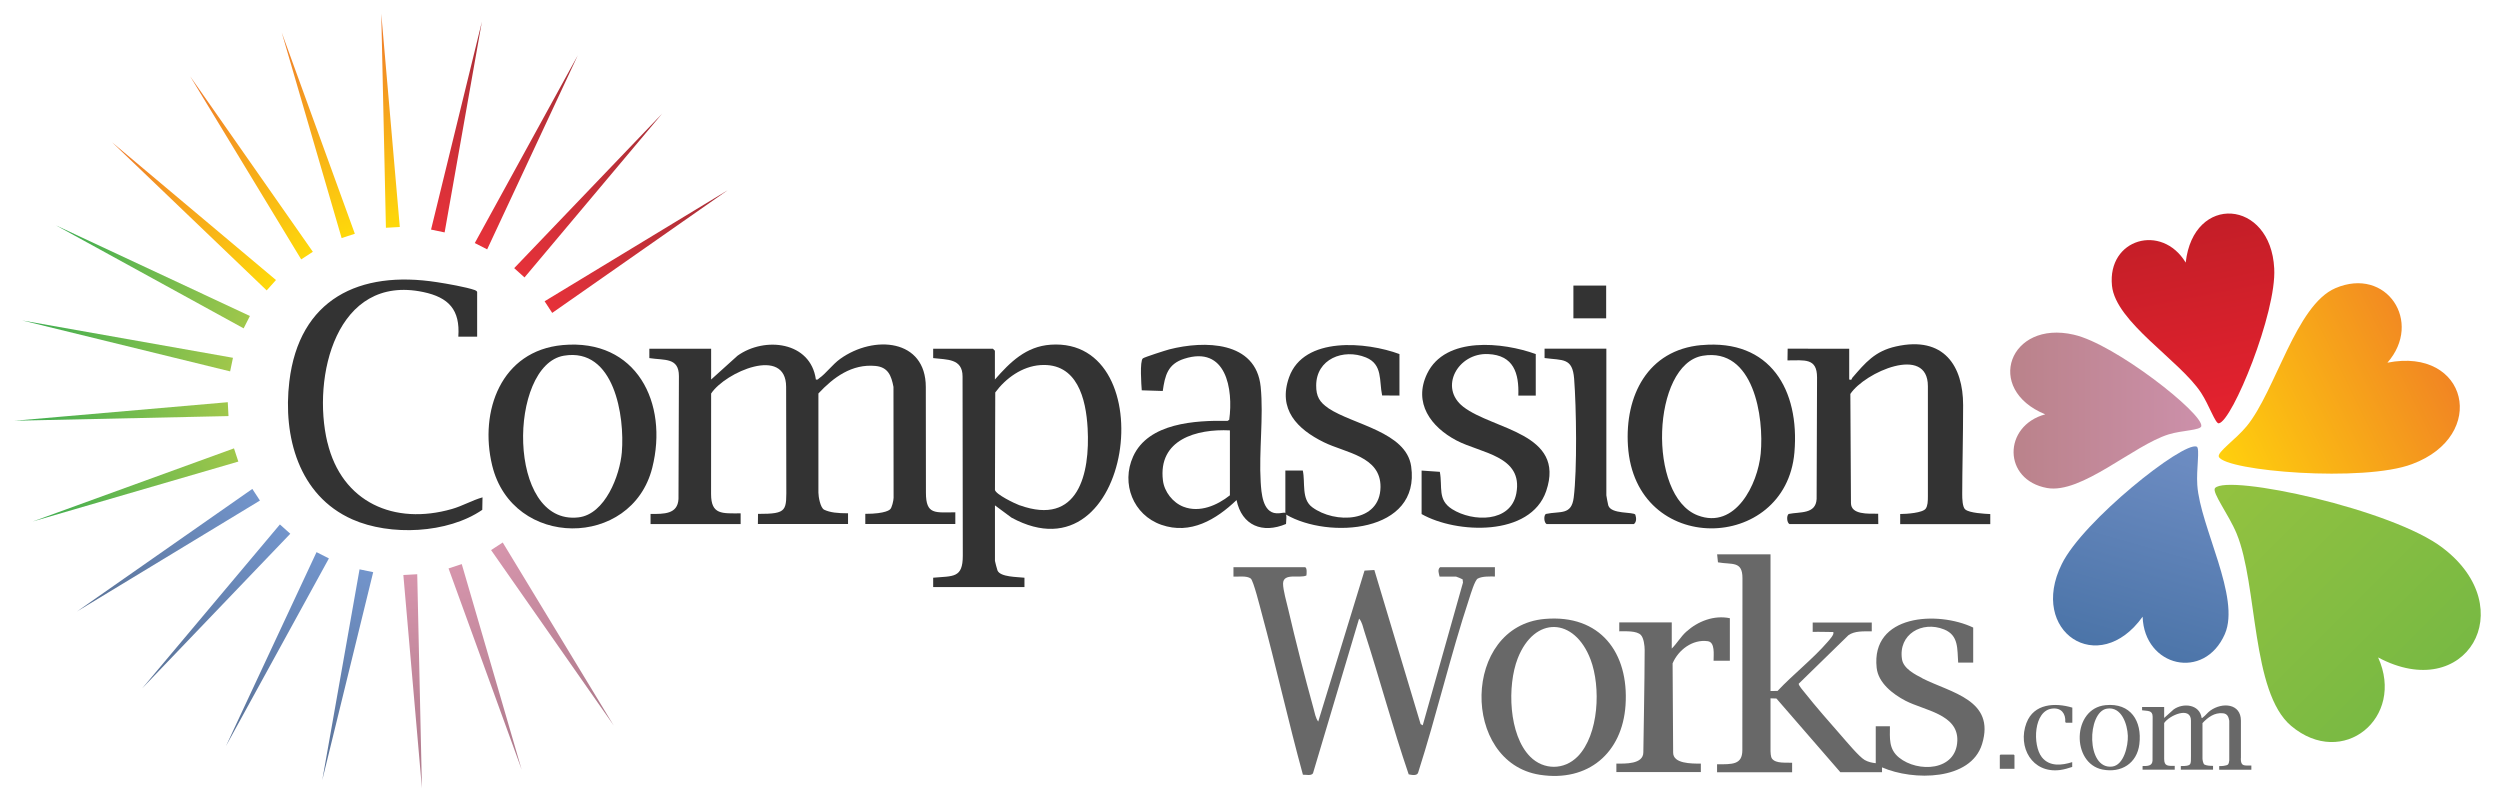 <svg xmlns="http://www.w3.org/2000/svg" xmlns:xlink="http://www.w3.org/1999/xlink" id="Capa_2" data-name="Capa 2" viewBox="0 0 414.34 133.04"><defs><style>      .cls-1 {        fill: none;      }      .cls-2 {        fill: url(#Degradado_sin_nombre_80-3);      }      .cls-3 {        fill: url(#Degradado_sin_nombre_80-4);      }      .cls-4 {        fill: url(#Degradado_sin_nombre_80-2);      }      .cls-5 {        fill: url(#Degradado_sin_nombre_40-2);      }      .cls-6 {        fill: url(#Degradado_sin_nombre_40-3);      }      .cls-7 {        fill: url(#Degradado_sin_nombre_23-2);      }      .cls-8 {        fill: url(#Degradado_sin_nombre_23-3);      }      .cls-9 {        fill: url(#Degradado_sin_nombre_23-4);      }      .cls-10 {        fill: url(#Degradado_sin_nombre_182);      }      .cls-11 {        fill: url(#Degradado_sin_nombre_189);      }      .cls-12 {        fill: url(#Degradado_sin_nombre_184);      }      .cls-13 {        fill: url(#Degradado_sin_nombre_187);      }      .cls-14 {        fill: url(#Degradado_sin_nombre_175);      }      .cls-15 {        fill: url(#Degradado_sin_nombre_191);      }      .cls-16 {        fill: url(#Degradado_sin_nombre_112);      }      .cls-17 {        fill: url(#Degradado_sin_nombre_80);      }      .cls-18 {        fill: url(#Degradado_sin_nombre_49);      }      .cls-19 {        fill: url(#Degradado_sin_nombre_40);      }      .cls-20 {        fill: url(#Degradado_sin_nombre_23);      }      .cls-21 {        fill: url(#Degradado_sin_nombre_112-4);      }      .cls-22 {        fill: url(#Degradado_sin_nombre_112-2);      }      .cls-23 {        fill: url(#Degradado_sin_nombre_112-3);      }      .cls-24 {        fill: url(#Degradado_sin_nombre_175-3);      }      .cls-25 {        fill: url(#Degradado_sin_nombre_175-2);      }      .cls-26 {        fill: #333;      }      .cls-27 {        fill: #686868;      }    </style><linearGradient id="Degradado_sin_nombre_182" data-name="Degradado sin nombre 182" x1="367.43" y1="75.05" x2="403.6" y2="57.41" gradientUnits="userSpaceOnUse"><stop offset="0" stop-color="#ffd00d"></stop><stop offset="1" stop-color="#f18523"></stop></linearGradient><linearGradient id="Degradado_sin_nombre_184" data-name="Degradado sin nombre 184" x1="368.23" y1="70.06" x2="361.76" y2="36.76" gradientUnits="userSpaceOnUse"><stop offset="0" stop-color="#e5222f"></stop><stop offset="1" stop-color="#c31e27"></stop></linearGradient><linearGradient id="Degradado_sin_nombre_187" data-name="Degradado sin nombre 187" x1="333.16" y1="68.05" x2="364.85" y2="68.05" gradientUnits="userSpaceOnUse"><stop offset="0" stop-color="#ba828a"></stop><stop offset="1" stop-color="#cc90aa"></stop></linearGradient><linearGradient id="Degradado_sin_nombre_189" data-name="Degradado sin nombre 189" x1="362.5" y1="73.57" x2="352.42" y2="108.72" gradientUnits="userSpaceOnUse"><stop offset="0" stop-color="#6e8dc3"></stop><stop offset="1" stop-color="#4b74a8"></stop></linearGradient><linearGradient id="Degradado_sin_nombre_191" data-name="Degradado sin nombre 191" x1="367.42" y1="80.58" x2="401.85" y2="115.01" gradientUnits="userSpaceOnUse"><stop offset="0" stop-color="#93c240"></stop><stop offset="1" stop-color="#78b943"></stop></linearGradient><linearGradient id="Degradado_sin_nombre_40" data-name="Degradado sin nombre 40" x1="65.11" y1="37.69" x2="63.25" y2="2.26" gradientUnits="userSpaceOnUse"><stop offset="0" stop-color="#fed90a"></stop><stop offset="1" stop-color="#ef772b"></stop></linearGradient><linearGradient id="Degradado_sin_nombre_49" data-name="Degradado sin nombre 49" x1="57.72" y1="39.1" x2="46.75" y2="5.36" gradientUnits="userSpaceOnUse"><stop offset="0" stop-color="#fed90a"></stop><stop offset="1" stop-color="#ef7c2b"></stop></linearGradient><linearGradient id="Degradado_sin_nombre_40-2" data-name="Degradado sin nombre 40" x1="50.89" y1="42.36" x2="31.57" y2="12.61" xlink:href="#Degradado_sin_nombre_40"></linearGradient><linearGradient id="Degradado_sin_nombre_40-3" data-name="Degradado sin nombre 40" x1="44.98" y1="47.27" x2="18.61" y2="23.53" xlink:href="#Degradado_sin_nombre_40"></linearGradient><linearGradient id="Degradado_sin_nombre_80" data-name="Degradado sin nombre 80" x1="9.29" y1="37.29" x2="40.9" y2="53.4" gradientUnits="userSpaceOnUse"><stop offset="0" stop-color="#3bac51"></stop><stop offset="1" stop-color="#a0c74b"></stop></linearGradient><linearGradient id="Degradado_sin_nombre_80-2" data-name="Degradado sin nombre 80" x1="3.68" y1="53.05" x2="38.38" y2="60.42" xlink:href="#Degradado_sin_nombre_80"></linearGradient><linearGradient id="Degradado_sin_nombre_80-3" data-name="Degradado sin nombre 80" x1="2.43" y1="70.28" x2="37.83" y2="67.81" xlink:href="#Degradado_sin_nombre_80"></linearGradient><linearGradient id="Degradado_sin_nombre_80-4" data-name="Degradado sin nombre 80" x1="5.4" y1="86.36" x2="39.14" y2="75.4" xlink:href="#Degradado_sin_nombre_80"></linearGradient><linearGradient id="Degradado_sin_nombre_112" data-name="Degradado sin nombre 112" x1="12.7" y1="101.31" x2="42.45" y2="81.99" gradientUnits="userSpaceOnUse"><stop offset="0" stop-color="#597195"></stop><stop offset="1" stop-color="#7294cb"></stop></linearGradient><linearGradient id="Degradado_sin_nombre_112-2" data-name="Degradado sin nombre 112" x1="23.52" y1="114.05" x2="47.25" y2="87.69" xlink:href="#Degradado_sin_nombre_112"></linearGradient><linearGradient id="Degradado_sin_nombre_112-3" data-name="Degradado sin nombre 112" x1="36.84" y1="123.35" x2="53.5" y2="92.01" xlink:href="#Degradado_sin_nombre_112"></linearGradient><linearGradient id="Degradado_sin_nombre_112-4" data-name="Degradado sin nombre 112" x1="53.35" y1="129.29" x2="60.72" y2="94.59" xlink:href="#Degradado_sin_nombre_112"></linearGradient><linearGradient id="Degradado_sin_nombre_175" data-name="Degradado sin nombre 175" x1="68" y1="95.23" x2="69.86" y2="130.66" gradientUnits="userSpaceOnUse"><stop offset="0" stop-color="#d695ac"></stop><stop offset="1" stop-color="#ac798a"></stop></linearGradient><linearGradient id="Degradado_sin_nombre_175-2" data-name="Degradado sin nombre 175" x1="75.43" y1="93.83" x2="86.99" y2="127.38" xlink:href="#Degradado_sin_nombre_175"></linearGradient><linearGradient id="Degradado_sin_nombre_175-3" data-name="Degradado sin nombre 175" x1="82.34" y1="90.52" x2="102.18" y2="119.94" xlink:href="#Degradado_sin_nombre_175"></linearGradient><linearGradient id="Degradado_sin_nombre_23" data-name="Degradado sin nombre 23" x1="90.87" y1="50.91" x2="120.29" y2="31.07" gradientUnits="userSpaceOnUse"><stop offset="0" stop-color="#e63139"></stop><stop offset="1" stop-color="#a72f37"></stop></linearGradient><linearGradient id="Degradado_sin_nombre_23-2" data-name="Degradado sin nombre 23" x1="86.08" y1="45.22" x2="109.81" y2="18.85" xlink:href="#Degradado_sin_nombre_23"></linearGradient><linearGradient id="Degradado_sin_nombre_23-3" data-name="Degradado sin nombre 23" x1="79.71" y1="40.81" x2="95.82" y2="9.2" xlink:href="#Degradado_sin_nombre_23"></linearGradient><linearGradient id="Degradado_sin_nombre_23-4" data-name="Degradado sin nombre 23" x1="72.66" y1="37.83" x2="80.04" y2="3.13" xlink:href="#Degradado_sin_nombre_23"></linearGradient></defs><g id="Capa_1-2" data-name="Capa 1"><g><rect class="cls-1" width="414.34" height="133.04"></rect><g><g><path class="cls-27" d="M348.97,116.87c-5.56.54-5.7,9.64-.51,10.67,3.09.61,5.72-1.01,6.11-4.21.47-3.82-1.44-6.87-5.6-6.46ZM350.05,127.05c-4.34.5-4.16-9.05-.87-9.6,2.44-.41,3.41,2.59,3.48,4.5.06,1.61-.64,4.87-2.61,5.1Z"></path><path class="cls-27" d="M335.86,119.8c-1.52,4.03.94,8.41,5.56,7.82.68-.09,1.38-.3,2.02-.51v-.8c-1.72.55-3.77.78-5.03-.81-1.57-1.98-1.4-7.78,1.77-8.07,1.46-.14,2.2.85,2.11,2.23l.1.12h1.07v-2.5c-2.86-.86-6.38-.68-7.59,2.52Z"></path><polygon class="cls-27" points="331.55 125.07 331.44 125.18 331.44 127.42 333.87 127.42 333.87 125.18 333.76 125.07 331.55 125.07"></polygon><path class="cls-27" d="M371.4,125.7c0-2.04,0-4.27,0-6.26,0-2.85-3.07-3.1-5.07-1.67-.45.32-.85.87-1.24,1.14-.07.05-.08.11-.2.08-.31-2.25-3.03-2.56-4.64-1.41l-1.57,1.41v-1.82h-3.66v.55c.9.14,1.75-.05,1.75,1.07,0,2.32-.02,4.89-.02,7.28-.05.91-.87.89-1.65.89,0,.16,0,.46,0,.6h5.33v-.63c-1.1,0-1.75.1-1.75-1.15,0-1.95,0-4,0-5.95.85-1.28,4.44-2.84,4.44-.39,0,1.72,0,4.02,0,5.78,0,1.55.11,1.74-1.68,1.74,0,.16,0,.46,0,.6h5.34v-.63c-.63,0-1.07-.05-1.41-.21-.23-.11-.34-.77-.34-1.01,0-1.9,0-3.99,0-5.87.89-.95,1.98-1.77,3.38-1.63.74.07.94.58,1.06,1.24,0,2.11,0,4.46,0,6.57,0,.15-.1.61-.21.68,0,0-.21.27-1.46.27,0,.19,0,.48,0,.6h5.33v-.7c-1.2,0-1.75.17-1.75-1.16Z"></path></g><g><g><path class="cls-10" d="M399.79,76.91c12.67-4.72,9.2-19.44-4.11-16.8,5.94-6.76-.16-15.98-8.62-12.35-6.56,2.81-9.91,17.01-14.69,22.86-1.79,2.19-4.96,4.33-4.63,5.09,1.14,2.38,24.03,4.26,32.05,1.2Z"></path><path class="cls-12" d="M376.92,44.49c-.58-11.47-13.4-12.43-14.67-.97-3.96-6.55-13-3.96-12.22,3.83.6,6.03,11.25,12.38,14.77,17.75,1.32,2.01,2.39,5.19,2.94,5.06,2.22-.32,9.6-18.39,9.18-25.67Z"></path><path class="cls-13" d="M343.71,55.47c-10.68-2.47-14.92,9.03-4.74,13.2-7.04,1.92-7.05,10.88.3,12.21,5.69,1.03,14.31-7.07,20.16-8.89,2.19-.68,5.3-.66,5.41-1.37.29-2.12-14.35-13.63-21.14-15.15Z"></path><path class="cls-11" d="M341.71,93.49c-5.55,11.2,6.1,18.92,13.4,8.72.27,8.32,10.22,10.67,13.63,2.87,2.64-6.05-4.09-17.73-4.57-24.7-.18-2.61.47-6.11-.1-6.36-2.27-.88-18.89,12.34-22.36,19.47Z"></path><path class="cls-15" d="M367.11,80.89c-.57.7,2.28,4.39,3.59,7.57,3.5,8.51,2.38,26.24,9.02,31.84,8.58,7.23,18.95-1.36,14.42-11.34,14.58,7.78,23.83-8.14,10.74-18.13-8.26-6.4-35.6-12.31-37.77-9.94Z"></path></g><g><path class="cls-27" d="M247.76,95.56v-1.55h-9.09c-.46.4-.19,1.05-.08,1.55h2.72c.06,0,1.06.41,1.1.46l.06.53-6.67,23.66-.35-.2-7.67-25.54-1.63.1-7.67,25.02c-.44-.57-.58-1.45-.78-2.17-1.47-5.33-2.94-11.05-4.19-16.43-.26-1.1-.87-3.25-.86-4.27.03-1.85,2.79-.81,3.87-1.34.04-.31.13-1.27-.21-1.37h-11.88v1.55c.8.05,2.19-.18,2.86.32.45.34,1.55,4.76,1.79,5.65,2.42,8.92,4.42,17.96,6.86,26.87.5-.03,1.38.23,1.67-.24l7.64-25.63c.48.49.66,1.45.88,2.14,2.54,7.85,4.68,15.88,7.34,23.67.49.1,1.41.29,1.57-.3,3.05-9.51,5.35-19.43,8.48-28.89.22-.67.91-3,1.4-3.26.8-.41,1.97-.34,2.84-.34Z"></path><path class="cls-27" d="M256.02,102.58c-13.74,1.19-13.93,23.79-.81,25.83,7.99,1.24,13.67-3.61,14.2-11.54.58-8.7-4.2-15.09-13.39-14.29ZM261.47,125.38c-2.22,2.27-5.63,2.27-7.85.04-3.6-3.6-3.84-11.79-2.08-16.3,2.77-7.08,9.41-6.86,12.08.2,1.71,4.53,1.4,12.43-2.15,16.07Z"></path><path class="cls-27" d="M318.61,112.41c-1.24-.63-3.14-1.61-3.38-3.14-.65-4.16,3.33-6.42,6.98-4.95,2.45.99,2.16,3.25,2.33,5.5h2.49v-5.81c-5.87-2.8-16.96-2.2-16,6.67.27,2.52,2.7,4.37,4.78,5.46,3.1,1.61,8.75,2.22,8.59,6.63-.18,5.04-6.55,5.32-9.67,2.78-1.74-1.42-1.5-3.23-1.5-5.18h-2.35v6.12c-.64-.07-1.27-.21-1.83-.53-.93-.53-3.05-3.09-3.88-4.03-1.98-2.25-4.21-4.8-6.06-7.13-.25-.32-1.01-1.16-1-1.48l8.24-8.04c1.05-.74,2.49-.64,3.87-.64v-1.46s-9.79,0-9.79,0v1.55c1.14-.04,2.24.02,3.4.02.25.37-.65,1.31-.91,1.62-2.46,2.85-5.72,5.38-8.31,8.14l-1.17.02v-22.66h-8.85l.14,1.33c2.35.42,4.06-.28,4.06,2.62,0,9.11-.02,19.19-.02,28.51,0,2.44-1.69,2.34-4.19,2.34v1.32h12.44v-1.57c-.94-.08-2.66.19-3.33-.68-.24-.31-.25-1.18-.25-1.24v-8.76l.98.03,10.59,12.21h6.91v-.8c5.19,2.27,14.72,2.21,16.58-3.86,2.25-7.33-5.15-8.49-9.89-10.89Z"></path><path class="cls-27" d="M286.7,109.51v-7.05c-2.61-.54-5.28.48-7.23,2.24-.92.83-1.53,1.93-2.4,2.79v-4.34h-8.7v1.48c1.08,0,2.89-.11,3.58.61.48.5.63,1.78.63,2.48,0,4.58-.22,16.49-.22,16.97,0,2-3.05,1.87-4.47,1.87v1.4h14v-1.4c-1.62,0-4.59.01-4.59-1.82,0-4.5-.09-10.23-.09-14.8.95-2.23,3.31-4.03,5.84-3.67,1.22.18.95,2.2.95,3.24h2.71Z"></path></g><g><path class="cls-26" d="M158.37,84.91c-3.36,0-4.91.47-4.91-3.25,0-5.71-.02-11.96-.02-17.51,0-7.98-8.59-8.68-14.19-4.67-1.27.91-2.38,2.45-3.47,3.2-.19.13-.22.31-.56.22-.86-6.3-8.48-7.17-12.98-3.95l-4.38,3.95v-5.1h-10.24v1.55c2.52.39,4.9-.14,4.9,2.99,0,6.51-.07,13.69-.07,20.36-.14,2.55-2.43,2.48-4.63,2.48,0,.46,0,1.3,0,1.68h14.93v-1.78c-3.07,0-4.9.27-4.9-3.21,0-5.46.01-11.2.01-16.65,2.37-3.57,12.43-7.94,12.43-1.09,0,4.82.03,11.26.03,16.18,0,4.35.3,4.86-4.69,4.86,0,.44-.02,1.29-.02,1.68h14.94v-1.78c-1.77,0-2.98-.13-3.95-.59-.64-.31-.96-2.16-.96-2.84,0-5.32,0-11.18,0-16.43,2.49-2.67,5.55-4.94,9.47-4.56,2.08.2,2.62,1.62,2.97,3.47,0,5.91.02,12.47.02,18.39,0,.41-.29,1.71-.59,1.91,0,0-.6.74-4.1.74-.01.52,0,1.33,0,1.68h14.92v-1.96Z"></path><path class="cls-26" d="M174.13,57.13c-4.08.28-6.71,2.88-9.24,5.77v-4.77l-.33-.33h-9.9v1.55c2.28.28,4.86.04,4.87,3.03,0,9.7.04,20.08.04,29.72,0,3.75-1.57,3.35-4.91,3.65v1.55h15.13v-1.55c-1.13-.14-4-.08-4.47-1.2-.06-.15-.42-1.49-.42-1.58v-9.21l2.74,2.03c20.12,10.95,25.39-29.95,6.49-28.66ZM169.01,83.76c-.82-.3-3.97-1.82-4.11-2.56l.05-16.16c1.74-2.36,4.45-4.32,7.48-4.53,6.11-.42,7.56,5.58,7.83,10.48.42,7.56-1.55,16.23-11.24,12.76Z"></path><path class="cls-26" d="M325.71,84.44c-.47-.42-.5-1.8-.5-2.55,0-3.85.15-9.63.15-14.74,0-6.43-3.13-11.53-11.14-9.73-3.49.78-5.06,2.69-7.23,5.2-.14.16.01.42-.51.28v-5.1c-3.05,0-6.57-.01-9.47-.01-.34,0-.51,0-.73,0,0,.42-.03,1.57-.03,1.94,2.84,0,4.9-.44,4.9,2.83,0,6.39-.07,13.54-.07,20.14-.14,2.55-2.74,2.1-4.63,2.48-.37.25-.33,1.43.13,1.68h14.72c0-.47-.02-1.3-.02-1.72-1.67,0-4.51.18-4.51-1.77,0-5.4-.1-12.52-.1-18.08,2.39-3.6,12.85-8.22,12.85-1.29,0,4.16,0,14,0,18.28,0,.81-.03,1.55-.36,2.02-.49.7-3.13.89-4.23.89,0,.39,0,1.24,0,1.68h14.93v-1.67c-.93-.04-3.49-.18-4.13-.76Z"></path><path class="cls-26" d="M54.26,73.33c-2.6-10.82,1.45-27.96,15.88-24.93,4.23.89,6.14,2.94,5.82,7.4h3.12v-7.43c-.09-.15-.22-.23-.38-.29-1.4-.5-4.68-1.07-6.25-1.31-12.91-2.02-22.88,2.8-24.5,16.49-1.07,9.04,1.53,18.86,10.44,22.82,6.28,2.79,15.82,2.35,21.54-1.58l.04-2.07c-1.73.49-3.29,1.42-5.07,1.93-9.55,2.74-18.25-1.09-20.63-11.03Z"></path><path class="cls-26" d="M93.26,57.19c-10.23.93-13.86,10.97-11.69,19.95,3.36,13.86,23.13,13.83,26.53.4,2.72-10.76-2.61-21.46-14.85-20.35ZM103.06,74.96c-.32,3.82-2.76,10.29-7.2,10.79-11.96,1.36-11.63-25.25-2.4-26.8,8.37-1.4,10.1,10.06,9.6,16.01Z"></path><path class="cls-26" d="M282,57.19c-8.95.81-12.72,8.43-12.19,16.69,1.17,18.37,26.16,17.76,27.59,1.11.89-10.35-3.99-18.83-15.4-17.79ZM291.81,75.19c-.48,5.04-4.17,12.62-10.43,10.23-8.42-3.21-7.6-25.06.83-26.46,8.45-1.41,10.18,10.2,9.6,16.23Z"></path><path class="cls-26" d="M242.53,67.43c-4.12-3.18-.91-8.97,4.09-8.75,4.24.18,5.16,3.16,5.02,6.88h2.89v-6.88c-5.41-1.96-14.97-3.02-18,3.24-2.35,4.87.64,8.86,4.86,11.08,4.03,2.12,11.09,2.54,9.92,8.77-.92,4.88-7.23,4.77-10.65,2.61-2.46-1.56-1.55-3.64-2.03-6.18l-3.02-.21v7.21c5.76,3.27,18.05,3.8,20.65-3.82,3.27-9.62-8.79-10.14-13.73-13.95Z"></path><path class="cls-26" d="M220.17,67.65c-1.47-.98-2.04-1.96-2.03-3.75,0-4.4,4.5-6.18,8.24-4.66,2.82,1.15,2.17,3.86,2.69,6.3l2.87.02v-6.88c-5.44-2.02-15.85-3-18.29,3.84-1.9,5.33,1.34,8.6,5.75,10.77,3.6,1.78,9.46,2.31,9.4,7.44-.07,5.94-7.58,6.1-11.31,3.34-1.84-1.36-1.13-4.07-1.57-6.09h-2.89s0,7.04,0,7.04c-.23-.16-.7.1-1.49.05-2.3-.14-2.49-3.43-2.6-5.2-.31-5.06.5-10.8,0-15.76-.76-7.64-9.36-7.68-15.13-6.21-.58.15-4.17,1.3-4.4,1.5-.53.46-.25,4.39-.18,5.29l3.48.11c.37-2.58.82-4.46,3.55-5.34,6.96-2.24,8.16,4.99,7.47,10.11l-.27.18c-5.34-.09-13.13.32-15.66,5.91-2.03,4.48.01,9.69,4.68,11.32,4.83,1.68,9.07-.86,12.46-4.1.88,4.25,4.32,5.6,8.2,3.96.07-.82.08-1.29.02-1.55,7.01,4.09,22.32,3.06,20.72-8.01-.83-5.71-9.59-6.88-13.72-9.62ZM203.84,82.09c-2.12,1.68-5.01,2.93-7.69,1.9-1.77-.68-3.18-2.48-3.41-4.36-.83-6.8,5.59-8.57,11.1-8.3v10.76Z"></path><path class="cls-26" d="M266.55,83.77c-.05-.15-.32-1.59-.32-1.68v-24.3h-10.24v1.55c3.01.41,4.63-.1,4.9,3.43.37,4.75.51,15.1-.07,19.7-.38,2.98-2.22,2.2-4.62,2.71-.37.25-.33,1.43.13,1.68h14.46c.48-.36.41-1.05.24-1.57-.35-.49-4.01-.03-4.48-1.52Z"></path><rect class="cls-26" x="260.77" y="47.33" width="5.43" height="5.43"></rect></g><g><polygon class="cls-19" points="66.26 37.62 63.96 37.75 63.19 2.27 66.26 37.62"></polygon><polygon class="cls-18" points="58.81 38.74 56.62 39.46 46.69 5.38 58.81 38.74"></polygon><polygon class="cls-5" points="51.85 41.73 49.92 42.99 31.51 12.64 51.85 41.73"></polygon><polygon class="cls-6" points="45.74 46.41 44.2 48.13 18.57 23.58 45.74 46.41"></polygon><polygon class="cls-17" points="41.42 52.37 40.38 54.42 9.27 37.35 41.42 52.37"></polygon><polygon class="cls-4" points="38.61 59.3 38.14 61.55 3.67 53.11 38.61 59.3"></polygon><polygon class="cls-2" points="37.75 66.66 37.87 68.96 2.39 69.73 37.75 66.66"></polygon><polygon class="cls-3" points="38.78 74.31 39.5 76.5 5.42 86.43 38.78 74.31"></polygon><polygon class="cls-16" points="41.82 81.03 43.08 82.96 12.73 101.36 41.82 81.03"></polygon><polygon class="cls-22" points="46.39 86.92 48.11 88.46 23.56 114.09 46.39 86.92"></polygon><polygon class="cls-23" points="52.46 91.51 54.51 92.55 37.44 123.67 52.46 91.51"></polygon><polygon class="cls-21" points="59.59 94.36 61.85 94.83 53.41 129.3 59.59 94.36"></polygon><polygon class="cls-14" points="66.85 95.3 69.15 95.17 69.93 130.65 66.85 95.3"></polygon><polygon class="cls-25" points="74.34 94.21 76.53 93.49 86.46 127.56 74.34 94.21"></polygon><polygon class="cls-24" points="81.39 91.17 83.32 89.91 101.72 120.25 81.39 91.17"></polygon><polygon class="cls-20" points="91.52 51.86 90.26 49.93 120.6 31.53 91.52 51.86"></polygon><polygon class="cls-7" points="86.93 45.98 85.22 44.44 109.76 18.81 86.93 45.98"></polygon><polygon class="cls-8" points="80.74 41.33 78.69 40.28 95.76 9.17 80.74 41.33"></polygon><polygon class="cls-9" points="73.69 38.52 71.44 38.05 79.87 3.58 73.69 38.52"></polygon></g></g></g></g></g></svg>